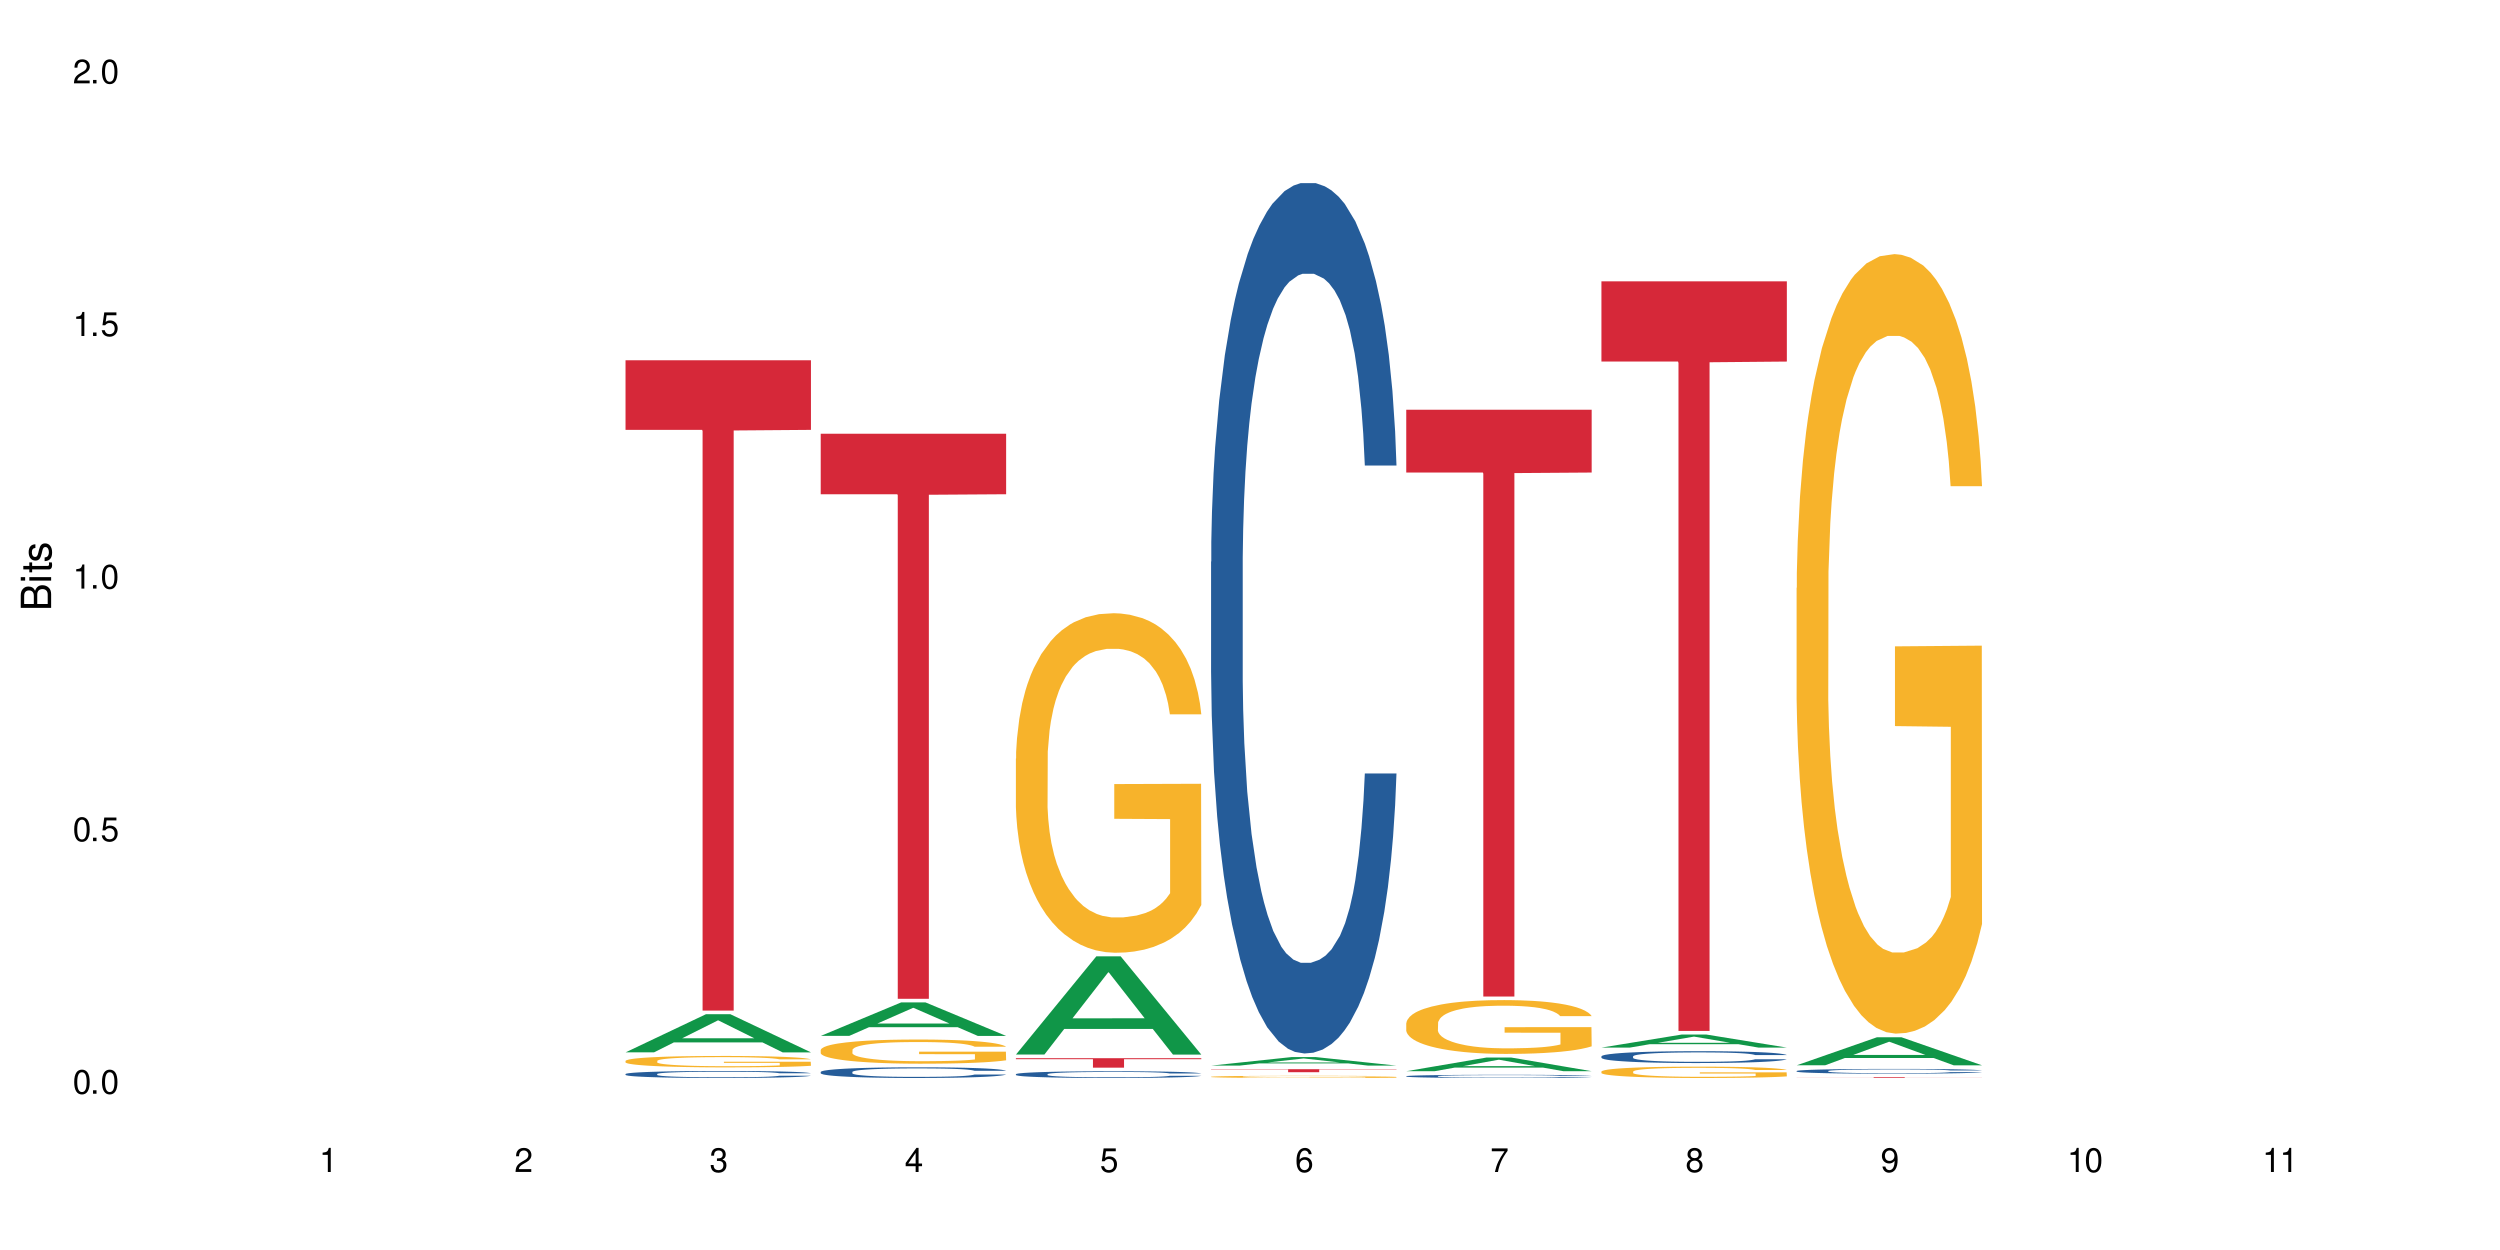 <?xml version="1.0" encoding="UTF-8"?>
<svg xmlns="http://www.w3.org/2000/svg" xmlns:xlink="http://www.w3.org/1999/xlink" width="720" height="360" viewBox="0 0 720 360">
<defs>
<g>
<g id="glyph-0-0">
</g>
<g id="glyph-0-1">
<path d="M 2.641 -6.938 C 2 -6.938 1.422 -6.656 1.078 -6.172 C 0.641 -5.562 0.406 -4.641 0.406 -3.359 C 0.406 -1.016 1.188 0.219 2.641 0.219 C 4.078 0.219 4.859 -1.016 4.859 -3.297 C 4.859 -4.641 4.656 -5.547 4.203 -6.172 C 3.844 -6.656 3.281 -6.938 2.641 -6.938 Z M 2.641 -6.188 C 3.547 -6.188 4 -5.25 4 -3.375 C 4 -1.406 3.562 -0.484 2.625 -0.484 C 1.734 -0.484 1.281 -1.438 1.281 -3.344 C 1.281 -5.25 1.734 -6.188 2.641 -6.188 Z M 2.641 -6.188 "/>
</g>
<g id="glyph-0-2">
<path d="M 1.828 -1 L 0.828 -1 L 0.828 0 L 1.828 0 Z M 1.828 -1 "/>
</g>
<g id="glyph-0-3">
<path d="M 4.562 -6.797 L 1.062 -6.797 L 0.547 -3.094 L 1.328 -3.094 C 1.719 -3.562 2.047 -3.734 2.578 -3.734 C 3.484 -3.734 4.062 -3.109 4.062 -2.094 C 4.062 -1.125 3.484 -0.531 2.578 -0.531 C 1.828 -0.531 1.375 -0.906 1.188 -1.672 L 0.328 -1.672 C 0.453 -1.109 0.547 -0.844 0.75 -0.594 C 1.125 -0.078 1.828 0.219 2.594 0.219 C 3.969 0.219 4.922 -0.781 4.922 -2.219 C 4.922 -3.562 4.031 -4.484 2.719 -4.484 C 2.25 -4.484 1.859 -4.359 1.469 -4.062 L 1.734 -5.969 L 4.562 -5.969 Z M 4.562 -6.797 "/>
</g>
<g id="glyph-0-4">
<path d="M 2.484 -4.938 L 2.484 0 L 3.328 0 L 3.328 -6.938 L 2.766 -6.938 C 2.469 -5.875 2.281 -5.734 0.984 -5.562 L 0.984 -4.938 Z M 2.484 -4.938 "/>
</g>
<g id="glyph-0-5">
<path d="M 4.859 -0.828 L 1.281 -0.828 C 1.359 -1.406 1.672 -1.781 2.5 -2.281 L 3.469 -2.828 C 4.406 -3.344 4.906 -4.062 4.906 -4.906 C 4.906 -5.484 4.672 -6.031 4.266 -6.406 C 3.859 -6.766 3.375 -6.938 2.719 -6.938 C 1.859 -6.938 1.219 -6.625 0.844 -6.031 C 0.609 -5.672 0.5 -5.234 0.484 -4.531 L 1.328 -4.531 C 1.359 -5.016 1.406 -5.281 1.531 -5.516 C 1.75 -5.938 2.188 -6.203 2.703 -6.203 C 3.469 -6.203 4.031 -5.641 4.031 -4.891 C 4.031 -4.344 3.719 -3.859 3.125 -3.516 L 2.234 -3 C 0.812 -2.172 0.406 -1.531 0.328 -0.016 L 4.859 -0.016 Z M 4.859 -0.828 "/>
</g>
<g id="glyph-0-6">
<path d="M 2.125 -3.188 L 2.578 -3.188 C 3.5 -3.188 3.984 -2.766 3.984 -1.922 C 3.984 -1.062 3.469 -0.531 2.594 -0.531 C 1.656 -0.531 1.203 -1 1.156 -2.016 L 0.312 -2.016 C 0.344 -1.453 0.438 -1.094 0.609 -0.781 C 0.953 -0.109 1.625 0.219 2.547 0.219 C 3.953 0.219 4.859 -0.625 4.859 -1.938 C 4.859 -2.828 4.516 -3.297 3.703 -3.594 C 4.344 -3.844 4.656 -4.328 4.656 -5.031 C 4.656 -6.219 3.875 -6.938 2.578 -6.938 C 1.203 -6.938 0.484 -6.172 0.453 -4.703 L 1.297 -4.703 C 1.312 -5.125 1.344 -5.359 1.453 -5.578 C 1.641 -5.969 2.062 -6.203 2.594 -6.203 C 3.344 -6.203 3.797 -5.75 3.797 -5 C 3.797 -4.516 3.609 -4.219 3.25 -4.047 C 3.016 -3.953 2.703 -3.922 2.125 -3.906 Z M 2.125 -3.188 "/>
</g>
<g id="glyph-0-7">
<path d="M 3.141 -1.672 L 3.141 0 L 3.984 0 L 3.984 -1.672 L 4.984 -1.672 L 4.984 -2.438 L 3.984 -2.438 L 3.984 -6.938 L 3.359 -6.938 L 0.266 -2.578 L 0.266 -1.672 Z M 3.141 -2.438 L 1 -2.438 L 3.141 -5.5 Z M 3.141 -2.438 "/>
</g>
<g id="glyph-0-8">
<path d="M 4.781 -5.125 C 4.609 -6.266 3.891 -6.938 2.844 -6.938 C 2.094 -6.938 1.422 -6.578 1.031 -5.953 C 0.594 -5.266 0.406 -4.422 0.406 -3.172 C 0.406 -2 0.578 -1.25 0.984 -0.641 C 1.359 -0.078 1.953 0.219 2.703 0.219 C 3.984 0.219 4.922 -0.75 4.922 -2.094 C 4.922 -3.375 4.062 -4.281 2.844 -4.281 C 2.172 -4.281 1.641 -4.031 1.281 -3.516 C 1.281 -5.234 1.828 -6.188 2.797 -6.188 C 3.391 -6.188 3.797 -5.797 3.938 -5.125 Z M 2.734 -3.531 C 3.547 -3.531 4.062 -2.953 4.062 -2.031 C 4.062 -1.156 3.484 -0.531 2.703 -0.531 C 1.922 -0.531 1.328 -1.188 1.328 -2.078 C 1.328 -2.938 1.906 -3.531 2.734 -3.531 Z M 2.734 -3.531 "/>
</g>
<g id="glyph-0-9">
<path d="M 4.984 -6.797 L 0.438 -6.797 L 0.438 -5.969 L 4.109 -5.969 C 2.5 -3.656 1.828 -2.234 1.328 0 L 2.219 0 C 2.594 -2.172 3.453 -4.047 4.984 -6.094 Z M 4.984 -6.797 "/>
</g>
<g id="glyph-0-10">
<path d="M 3.75 -3.656 C 4.469 -4.094 4.688 -4.438 4.688 -5.078 C 4.688 -6.172 3.844 -6.938 2.641 -6.938 C 1.438 -6.938 0.594 -6.172 0.594 -5.094 C 0.594 -4.438 0.812 -4.094 1.516 -3.656 C 0.734 -3.266 0.359 -2.703 0.359 -1.922 C 0.359 -0.656 1.281 0.219 2.641 0.219 C 3.984 0.219 4.922 -0.656 4.922 -1.922 C 4.922 -2.703 4.531 -3.266 3.75 -3.656 Z M 2.641 -6.188 C 3.359 -6.188 3.812 -5.75 3.812 -5.062 C 3.812 -4.406 3.344 -3.984 2.641 -3.984 C 1.922 -3.984 1.453 -4.406 1.453 -5.078 C 1.453 -5.75 1.922 -6.188 2.641 -6.188 Z M 2.641 -3.266 C 3.484 -3.266 4.062 -2.719 4.062 -1.906 C 4.062 -1.078 3.484 -0.531 2.625 -0.531 C 1.797 -0.531 1.219 -1.094 1.219 -1.906 C 1.219 -2.719 1.781 -3.266 2.641 -3.266 Z M 2.641 -3.266 "/>
</g>
<g id="glyph-0-11">
<path d="M 0.516 -1.578 C 0.672 -0.453 1.406 0.219 2.438 0.219 C 3.188 0.219 3.859 -0.141 4.266 -0.766 C 4.688 -1.453 4.891 -2.297 4.891 -3.547 C 4.891 -4.719 4.703 -5.453 4.312 -6.078 C 3.938 -6.641 3.344 -6.938 2.594 -6.938 C 1.297 -6.938 0.359 -5.969 0.359 -4.625 C 0.359 -3.344 1.234 -2.453 2.453 -2.453 C 3.094 -2.453 3.578 -2.672 4.016 -3.203 C 4 -1.484 3.469 -0.531 2.5 -0.531 C 1.906 -0.531 1.484 -0.906 1.359 -1.578 Z M 2.578 -6.203 C 3.375 -6.203 3.969 -5.531 3.969 -4.641 C 3.969 -3.797 3.391 -3.188 2.547 -3.188 C 1.734 -3.188 1.234 -3.766 1.234 -4.688 C 1.234 -5.562 1.797 -6.203 2.578 -6.203 Z M 2.578 -6.203 "/>
</g>
<g id="glyph-1-0">
</g>
<g id="glyph-1-1">
<path d="M 0 -0.953 L 0 -4.891 C 0 -5.719 -0.234 -6.344 -0.734 -6.797 C -1.188 -7.234 -1.812 -7.469 -2.5 -7.469 C -3.547 -7.469 -4.188 -7 -4.625 -5.875 C -4.984 -6.688 -5.625 -7.094 -6.531 -7.094 C -7.172 -7.094 -7.734 -6.859 -8.141 -6.391 C -8.562 -5.922 -8.75 -5.344 -8.75 -4.5 L -8.75 -0.953 Z M -4.984 -2.062 L -7.766 -2.062 L -7.766 -4.219 C -7.766 -4.844 -7.688 -5.203 -7.453 -5.5 C -7.219 -5.812 -6.859 -5.969 -6.375 -5.969 C -5.891 -5.969 -5.531 -5.812 -5.297 -5.5 C -5.062 -5.203 -4.984 -4.844 -4.984 -4.219 Z M -0.984 -2.062 L -4 -2.062 L -4 -4.781 C -4 -5.766 -3.438 -6.359 -2.484 -6.359 C -1.547 -6.359 -0.984 -5.766 -0.984 -4.781 Z M -0.984 -2.062 "/>
</g>
<g id="glyph-1-2">
<path d="M -6.281 -1.797 L -6.281 -0.797 L 0 -0.797 L 0 -1.797 Z M -8.75 -1.797 L -8.75 -0.797 L -7.484 -0.797 L -7.484 -1.797 Z M -8.75 -1.797 "/>
</g>
<g id="glyph-1-3">
<path d="M -6.281 -3.047 L -6.281 -2.016 L -8.016 -2.016 L -8.016 -1.016 L -6.281 -1.016 L -6.281 -0.172 L -5.469 -0.172 L -5.469 -1.016 L -0.719 -1.016 C -0.078 -1.016 0.281 -1.453 0.281 -2.234 C 0.281 -2.5 0.25 -2.719 0.188 -3.047 L -0.641 -3.047 C -0.609 -2.906 -0.594 -2.766 -0.594 -2.562 C -0.594 -2.141 -0.719 -2.016 -1.156 -2.016 L -5.469 -2.016 L -5.469 -3.047 Z M -6.281 -3.047 "/>
</g>
<g id="glyph-1-4">
<path d="M -4.531 -5.25 C -5.766 -5.25 -6.469 -4.422 -6.469 -2.969 C -6.469 -1.516 -5.719 -0.562 -4.547 -0.562 C -3.562 -0.562 -3.094 -1.062 -2.734 -2.562 L -2.516 -3.484 C -2.344 -4.188 -2.094 -4.469 -1.641 -4.469 C -1.047 -4.469 -0.641 -3.875 -0.641 -3 C -0.641 -2.453 -0.797 -2 -1.062 -1.75 C -1.25 -1.594 -1.422 -1.531 -1.875 -1.469 L -1.875 -0.406 C -0.422 -0.453 0.281 -1.266 0.281 -2.922 C 0.281 -4.5 -0.5 -5.516 -1.719 -5.516 C -2.656 -5.516 -3.172 -4.984 -3.469 -3.734 L -3.703 -2.766 C -3.891 -1.953 -4.156 -1.609 -4.594 -1.609 C -5.188 -1.609 -5.547 -2.125 -5.547 -2.938 C -5.547 -3.75 -5.203 -4.172 -4.531 -4.203 Z M -4.531 -5.25 "/>
</g>
</g>
</defs>
<rect x="-72" y="-36" width="864" height="432" fill="rgb(100%, 100%, 100%)" fill-opacity="1"/>
<path fill-rule="nonzero" fill="rgb(6.275%, 58.824%, 28.235%)" fill-opacity="1" d="M 180.152 303.07 L 180.211 303.059 L 203.316 292.09 L 210.336 292.09 L 233.555 303.082 L 225.395 303.082 L 219.578 300.211 L 194.074 300.211 L 188.371 303.07 L 180.152 303.07 L 196.527 299.023 L 217.238 299.016 L 206.91 293.887 L 206.797 293.875 L 206.684 293.906 L 196.473 299.016 L 196.527 299.023 Z M 180.152 303.07 "/>
<path fill-rule="nonzero" fill="rgb(14.51%, 36.078%, 60%)" fill-opacity="1" d="M 180.152 309.32 L 180.219 309.32 L 180.219 309.273 L 180.414 309.203 L 180.871 309.117 L 181.324 309.055 L 182.5 308.945 L 184.125 308.84 L 185.82 308.758 L 187.059 308.711 L 188.164 308.676 L 190.703 308.605 L 192.332 308.57 L 194.09 308.539 L 196.238 308.508 L 197.801 308.488 L 201.32 308.461 L 203.922 308.449 L 205.941 308.441 L 210.305 308.441 L 212.91 308.449 L 214.801 308.457 L 216.883 308.473 L 218.641 308.488 L 221.703 308.531 L 224.438 308.582 L 225.676 308.613 L 227.629 308.668 L 229.125 308.723 L 230.168 308.773 L 231.34 308.84 L 232.383 308.926 L 233.164 309.02 L 233.555 309.098 L 224.438 309.098 L 223.98 309.023 L 223.461 308.965 L 222.484 308.891 L 221.508 308.836 L 220.141 308.785 L 218.902 308.75 L 217.207 308.715 L 215.711 308.691 L 214.148 308.676 L 212.648 308.664 L 209.785 308.652 L 206.465 308.652 L 205.227 308.656 L 202.688 308.672 L 201.32 308.684 L 199.363 308.711 L 197.996 308.734 L 196.371 308.77 L 195.262 308.801 L 193.895 308.852 L 192.918 308.891 L 191.812 308.953 L 191.16 309 L 190.574 309.051 L 190.051 309.113 L 189.66 309.176 L 189.402 309.246 L 189.27 309.312 L 189.27 309.598 L 189.402 309.664 L 189.727 309.742 L 190.574 309.855 L 191.812 309.953 L 193.242 310.031 L 194.609 310.086 L 195.395 310.109 L 196.434 310.141 L 198.062 310.176 L 200.406 310.215 L 201.773 310.23 L 203.859 310.242 L 206.008 310.25 L 208.875 310.25 L 211.414 310.242 L 213.105 310.234 L 214.863 310.219 L 217.273 310.188 L 218.773 310.16 L 220.074 310.125 L 221.051 310.09 L 221.703 310.059 L 222.68 310 L 223.461 309.938 L 224.047 309.875 L 224.438 309.812 L 233.555 309.812 L 233.164 309.887 L 232.578 309.957 L 231.992 310.012 L 231.082 310.074 L 230.039 310.133 L 228.539 310.199 L 227.305 310.238 L 225.676 310.285 L 224.176 310.32 L 222.551 310.352 L 220.141 310.391 L 218.578 310.406 L 216.883 310.426 L 214.863 310.438 L 212.324 310.453 L 209.59 310.461 L 207.051 310.461 L 204.316 310.457 L 202.297 310.449 L 199.625 310.434 L 196.305 310.402 L 193.895 310.367 L 192.008 310.332 L 190.379 310.293 L 188.555 310.242 L 186.211 310.164 L 184.777 310.098 L 183.801 310.047 L 182.695 309.977 L 181.914 309.91 L 181 309.809 L 180.348 309.676 L 180.152 309.574 Z M 180.152 309.32 "/>
<path fill-rule="nonzero" fill="rgb(96.863%, 70.196%, 16.863%)" fill-opacity="1" d="M 180.152 305.523 L 180.219 305.523 L 180.219 305.461 L 180.48 305.328 L 181.129 305.141 L 181.977 304.988 L 182.891 304.867 L 183.477 304.805 L 184.453 304.715 L 185.297 304.648 L 187.449 304.512 L 190.184 304.387 L 191.68 304.332 L 193.375 304.281 L 195.785 304.223 L 196.891 304.203 L 200.277 304.156 L 204.121 304.125 L 208.352 304.117 L 210.305 304.117 L 212.977 304.129 L 216.621 304.164 L 218.707 304.195 L 220.336 304.223 L 222.027 304.262 L 224.113 304.324 L 226.066 304.395 L 227.629 304.469 L 229.191 304.559 L 230.492 304.652 L 231.602 304.758 L 232.578 304.887 L 233.164 304.992 L 233.555 305.094 L 224.504 305.094 L 223.98 304.992 L 223.395 304.91 L 222.418 304.809 L 221.441 304.738 L 220.465 304.68 L 218.641 304.602 L 217.078 304.555 L 215.125 304.512 L 213.238 304.484 L 211.086 304.469 L 209.785 304.461 L 206.332 304.461 L 203.207 304.48 L 201.383 304.508 L 200.082 304.531 L 198.258 304.574 L 197.152 304.613 L 196.5 304.637 L 194.547 304.73 L 193.242 304.812 L 192.527 304.871 L 191.617 304.961 L 190.965 305.043 L 190.246 305.16 L 189.855 305.25 L 189.336 305.457 L 189.27 305.996 L 189.465 306.113 L 189.855 306.234 L 190.379 306.344 L 191.16 306.457 L 191.941 306.543 L 193.309 306.66 L 194.48 306.738 L 195.395 306.789 L 197.152 306.871 L 197.867 306.898 L 199.562 306.953 L 201.32 306.996 L 203.469 307.031 L 205.098 307.051 L 207.699 307.066 L 211.023 307.066 L 214.93 307.047 L 217.402 307.023 L 219.098 307 L 220.203 306.977 L 221.57 306.945 L 222.551 306.914 L 223.461 306.883 L 224.566 306.828 L 224.566 306.113 L 208.484 306.109 L 208.484 305.773 L 233.488 305.77 L 233.555 306.945 L 232.188 307.023 L 230.492 307.105 L 228.867 307.164 L 227.172 307.215 L 224.762 307.273 L 222.809 307.309 L 219.812 307.352 L 217.078 307.379 L 214.215 307.395 L 211.672 307.402 L 208.68 307.406 L 206.008 307.402 L 203.141 307.383 L 200.863 307.359 L 198.777 307.328 L 196.695 307.289 L 194.09 307.227 L 192.398 307.176 L 190.641 307.113 L 188.879 307.039 L 187.316 306.957 L 186.277 306.895 L 185.234 306.82 L 184.125 306.73 L 183.086 306.629 L 182.305 306.535 L 181.586 306.43 L 181.066 306.332 L 180.543 306.195 L 180.285 306.086 L 180.152 305.996 Z M 180.152 305.523 "/>
<path fill-rule="nonzero" fill="rgb(83.922%, 15.686%, 22.353%)" fill-opacity="1" d="M 180.152 103.75 L 233.555 103.75 L 233.555 123.801 L 211.301 123.977 L 211.301 291.055 L 202.344 291.055 L 202.344 124.152 L 202.215 123.801 L 180.152 123.801 Z M 180.152 103.75 "/>
<path fill-rule="nonzero" fill="rgb(6.275%, 58.824%, 28.235%)" fill-opacity="1" d="M 236.367 298.336 L 236.422 298.328 L 259.527 288.695 L 266.547 288.695 L 289.766 298.348 L 281.609 298.348 L 275.789 295.828 L 250.285 295.828 L 244.582 298.336 L 236.367 298.336 L 252.738 294.785 L 273.449 294.777 L 263.121 290.273 L 263.008 290.262 L 262.895 290.289 L 252.684 294.777 L 252.738 294.785 Z M 236.367 298.336 "/>
<path fill-rule="nonzero" fill="rgb(14.51%, 36.078%, 60%)" fill-opacity="1" d="M 236.367 308.723 L 236.43 308.719 L 236.43 308.652 L 236.625 308.543 L 237.082 308.41 L 237.539 308.316 L 238.711 308.148 L 240.34 307.988 L 242.031 307.867 L 243.27 307.793 L 244.375 307.738 L 246.914 307.633 L 248.543 307.578 L 250.301 307.531 L 252.449 307.484 L 254.016 307.457 L 257.531 307.41 L 260.137 307.391 L 262.152 307.383 L 266.516 307.383 L 269.121 307.395 L 271.012 307.406 L 273.094 307.43 L 274.852 307.457 L 277.914 307.516 L 280.648 307.598 L 281.887 307.641 L 283.84 307.727 L 285.34 307.812 L 286.379 307.887 L 287.551 307.988 L 288.594 308.117 L 289.375 308.262 L 289.766 308.383 L 280.648 308.383 L 280.191 308.27 L 279.672 308.18 L 278.695 308.066 L 277.719 307.984 L 276.352 307.902 L 275.113 307.848 L 273.422 307.797 L 271.922 307.762 L 270.359 307.738 L 268.863 307.719 L 265.996 307.703 L 262.676 307.703 L 261.438 307.707 L 258.898 307.73 L 257.531 307.75 L 255.578 307.789 L 254.211 307.828 L 252.582 307.883 L 251.473 307.93 L 250.105 308.004 L 249.129 308.07 L 248.023 308.16 L 247.371 308.23 L 246.785 308.312 L 246.266 308.402 L 245.875 308.504 L 245.613 308.605 L 245.484 308.707 L 245.484 309.145 L 245.613 309.246 L 245.938 309.363 L 246.785 309.535 L 248.023 309.684 L 249.457 309.801 L 250.824 309.887 L 251.605 309.926 L 252.645 309.973 L 254.273 310.027 L 256.617 310.086 L 257.984 310.105 L 260.07 310.129 L 262.219 310.141 L 265.086 310.141 L 267.625 310.129 L 269.316 310.113 L 271.074 310.094 L 273.484 310.043 L 274.984 310 L 276.285 309.945 L 277.262 309.895 L 277.914 309.848 L 278.891 309.762 L 279.672 309.664 L 280.258 309.566 L 280.648 309.469 L 289.766 309.469 L 289.375 309.582 L 288.789 309.691 L 288.203 309.773 L 287.293 309.871 L 286.25 309.961 L 284.75 310.059 L 283.516 310.125 L 281.887 310.195 L 280.387 310.246 L 278.762 310.297 L 276.352 310.352 L 274.789 310.379 L 273.094 310.406 L 271.074 310.426 L 268.535 310.445 L 265.801 310.457 L 263.262 310.461 L 260.527 310.457 L 258.508 310.445 L 255.836 310.418 L 252.516 310.367 L 250.105 310.316 L 248.219 310.262 L 246.59 310.207 L 244.766 310.129 L 242.422 310.004 L 240.988 309.91 L 240.012 309.832 L 238.906 309.723 L 238.125 309.621 L 237.211 309.465 L 236.562 309.266 L 236.367 309.109 Z M 236.367 308.723 "/>
<path fill-rule="nonzero" fill="rgb(96.863%, 70.196%, 16.863%)" fill-opacity="1" d="M 236.367 302.363 L 236.43 302.359 L 236.43 302.23 L 236.691 301.945 L 237.344 301.551 L 238.188 301.227 L 239.102 300.973 L 239.688 300.84 L 240.664 300.648 L 241.512 300.508 L 243.66 300.223 L 246.395 299.953 L 247.891 299.84 L 249.586 299.73 L 251.996 299.609 L 253.102 299.566 L 256.488 299.465 L 260.332 299.402 L 264.562 299.383 L 266.516 299.387 L 269.188 299.414 L 272.836 299.484 L 274.918 299.547 L 276.547 299.609 L 278.238 299.691 L 280.324 299.82 L 282.277 299.973 L 283.84 300.125 L 285.402 300.316 L 286.707 300.52 L 287.812 300.742 L 288.789 301.012 L 289.375 301.234 L 289.766 301.457 L 280.715 301.457 L 280.191 301.234 L 279.605 301.062 L 278.629 300.852 L 277.652 300.699 L 276.676 300.578 L 274.852 300.414 L 273.289 300.309 L 271.336 300.223 L 269.449 300.164 L 267.301 300.125 L 265.996 300.113 L 262.543 300.113 L 259.418 300.156 L 257.594 300.207 L 256.293 300.258 L 254.469 300.355 L 253.363 300.43 L 252.711 300.48 L 250.758 300.68 L 249.457 300.855 L 248.738 300.977 L 247.828 301.168 L 247.176 301.34 L 246.461 301.594 L 246.07 301.785 L 245.547 302.219 L 245.484 303.363 L 245.68 303.605 L 246.07 303.867 L 246.59 304.094 L 247.371 304.336 L 248.152 304.52 L 249.52 304.77 L 250.691 304.934 L 251.605 305.043 L 253.363 305.215 L 254.078 305.273 L 255.773 305.387 L 257.531 305.477 L 259.68 305.551 L 261.309 305.59 L 263.914 305.621 L 267.234 305.621 L 271.141 305.582 L 273.617 305.531 L 275.309 305.48 L 276.418 305.438 L 277.785 305.367 L 278.762 305.305 L 279.672 305.234 L 280.781 305.125 L 280.781 303.605 L 264.695 303.598 L 264.695 302.887 L 289.699 302.879 L 289.766 305.367 L 288.398 305.539 L 286.707 305.703 L 285.078 305.832 L 283.383 305.941 L 280.977 306.062 L 279.02 306.137 L 276.023 306.227 L 273.289 306.285 L 270.426 306.32 L 267.887 306.34 L 264.891 306.348 L 262.219 306.336 L 259.355 306.297 L 257.074 306.246 L 254.992 306.18 L 252.906 306.098 L 250.301 305.965 L 248.609 305.855 L 246.852 305.723 L 245.094 305.566 L 243.527 305.395 L 242.488 305.258 L 241.445 305.105 L 240.34 304.914 L 239.297 304.699 L 238.516 304.504 L 237.797 304.281 L 237.277 304.07 L 236.758 303.785 L 236.496 303.555 L 236.367 303.355 Z M 236.367 302.363 "/>
<path fill-rule="nonzero" fill="rgb(83.922%, 15.686%, 22.353%)" fill-opacity="1" d="M 236.367 124.918 L 289.766 124.918 L 289.766 142.34 L 267.512 142.492 L 267.512 287.66 L 258.555 287.66 L 258.555 142.645 L 258.426 142.34 L 236.367 142.34 Z M 236.367 124.918 "/>
<path fill-rule="nonzero" fill="rgb(6.275%, 58.824%, 28.235%)" fill-opacity="1" d="M 292.578 303.699 L 292.633 303.676 L 315.738 275.43 L 322.758 275.43 L 345.977 303.727 L 337.82 303.727 L 332 296.34 L 306.496 296.34 L 300.793 303.699 L 292.578 303.699 L 308.949 293.285 L 329.66 293.258 L 319.336 280.051 L 319.219 280.027 L 319.105 280.105 L 308.895 293.258 L 308.949 293.285 Z M 292.578 303.699 "/>
<path fill-rule="nonzero" fill="rgb(14.51%, 36.078%, 60%)" fill-opacity="1" d="M 292.578 309.367 L 292.641 309.363 L 292.641 309.32 L 292.836 309.254 L 293.293 309.168 L 293.75 309.109 L 294.922 309.004 L 296.551 308.906 L 298.242 308.828 L 299.48 308.781 L 300.586 308.746 L 303.125 308.68 L 304.754 308.645 L 306.512 308.617 L 308.664 308.586 L 310.227 308.566 L 313.742 308.539 L 316.348 308.527 L 318.367 308.523 L 322.73 308.523 L 325.332 308.527 L 327.223 308.539 L 329.305 308.551 L 331.066 308.566 L 334.125 308.605 L 336.859 308.656 L 338.098 308.684 L 340.051 308.738 L 341.551 308.793 L 342.59 308.84 L 343.762 308.906 L 344.805 308.984 L 345.586 309.074 L 345.977 309.152 L 336.859 309.152 L 336.406 309.082 L 335.883 309.023 L 334.906 308.953 L 333.93 308.902 L 332.562 308.852 L 331.324 308.816 L 329.633 308.781 L 328.133 308.762 L 326.57 308.746 L 325.074 308.734 L 322.207 308.723 L 318.887 308.723 L 317.648 308.727 L 315.109 308.742 L 313.742 308.754 L 311.789 308.777 L 310.422 308.801 L 308.793 308.836 L 307.684 308.867 L 306.316 308.914 L 305.34 308.953 L 304.234 309.012 L 303.582 309.059 L 302.996 309.105 L 302.477 309.164 L 302.086 309.227 L 301.824 309.293 L 301.695 309.355 L 301.695 309.633 L 301.824 309.695 L 302.148 309.77 L 302.996 309.879 L 304.234 309.973 L 305.668 310.047 L 307.035 310.102 L 307.816 310.125 L 308.859 310.152 L 310.484 310.188 L 312.832 310.223 L 314.199 310.238 L 316.281 310.254 L 318.43 310.258 L 321.297 310.258 L 323.836 310.254 L 325.527 310.242 L 327.289 310.23 L 329.695 310.199 L 331.195 310.172 L 332.496 310.137 L 333.473 310.102 L 334.125 310.074 L 335.102 310.02 L 335.883 309.961 L 336.469 309.898 L 336.859 309.836 L 345.977 309.836 L 345.586 309.906 L 345 309.977 L 344.414 310.027 L 343.504 310.09 L 342.461 310.145 L 340.965 310.207 L 339.727 310.25 L 338.098 310.293 L 336.602 310.328 L 334.973 310.355 L 332.562 310.391 L 331 310.41 L 329.305 310.426 L 327.289 310.441 L 324.746 310.453 L 322.012 310.461 L 319.473 310.461 L 316.738 310.457 L 314.719 310.449 L 312.047 310.434 L 308.727 310.402 L 306.316 310.367 L 304.43 310.336 L 302.801 310.301 L 300.977 310.254 L 298.633 310.176 L 297.199 310.113 L 296.223 310.062 L 295.117 309.996 L 294.336 309.934 L 293.422 309.832 L 292.773 309.707 L 292.578 309.609 Z M 292.578 309.367 "/>
<path fill-rule="nonzero" fill="rgb(96.863%, 70.196%, 16.863%)" fill-opacity="1" d="M 292.578 218.488 L 292.641 218.398 L 292.641 216.613 L 292.902 212.594 L 293.555 207.059 L 294.398 202.504 L 295.312 198.934 L 295.898 197.055 L 296.875 194.379 L 297.723 192.414 L 299.871 188.395 L 302.605 184.645 L 304.105 183.035 L 305.797 181.516 L 308.207 179.82 L 309.312 179.195 L 312.699 177.766 L 316.543 176.875 L 320.773 176.605 L 322.73 176.695 L 325.398 177.051 L 329.047 178.035 L 331.129 178.93 L 332.758 179.82 L 334.449 180.98 L 336.535 182.77 L 338.488 184.91 L 340.051 187.055 L 341.613 189.734 L 342.918 192.59 L 344.023 195.719 L 345 199.469 L 345.586 202.594 L 345.977 205.719 L 336.926 205.719 L 336.406 202.594 L 335.82 200.184 L 334.84 197.234 L 333.863 195.094 L 332.887 193.395 L 331.066 191.074 L 329.5 189.645 L 327.547 188.395 L 325.66 187.59 L 323.512 187.055 L 322.207 186.875 L 318.758 186.875 L 315.629 187.5 L 313.809 188.215 L 312.504 188.93 L 310.68 190.27 L 309.574 191.34 L 308.922 192.055 L 306.969 194.824 L 305.668 197.324 L 304.949 199.02 L 304.039 201.699 L 303.387 204.113 L 302.672 207.684 L 302.281 210.363 L 301.758 216.438 L 301.695 232.512 L 301.891 235.902 L 302.281 239.566 L 302.801 242.781 L 303.582 246.176 L 304.363 248.766 L 305.73 252.246 L 306.902 254.57 L 307.816 256.086 L 309.574 258.496 L 310.289 259.301 L 311.984 260.91 L 313.742 262.16 L 315.891 263.23 L 317.52 263.766 L 320.125 264.215 L 323.445 264.215 L 327.352 263.676 L 329.828 262.965 L 331.52 262.25 L 332.629 261.625 L 333.996 260.641 L 334.973 259.75 L 335.883 258.766 L 336.992 257.246 L 336.992 235.902 L 320.906 235.816 L 320.906 225.812 L 345.914 225.723 L 345.977 260.641 L 344.609 263.051 L 342.918 265.375 L 341.289 267.16 L 339.598 268.68 L 337.188 270.375 L 335.234 271.445 L 332.238 272.699 L 329.5 273.5 L 326.637 274.035 L 324.098 274.305 L 321.102 274.395 L 318.43 274.215 L 315.566 273.68 L 313.285 272.965 L 311.203 272.07 L 309.117 270.91 L 306.512 269.035 L 304.82 267.52 L 303.062 265.641 L 301.305 263.41 L 299.742 261 L 298.699 259.125 L 297.656 256.98 L 296.551 254.301 L 295.508 251.266 L 294.727 248.496 L 294.008 245.371 L 293.488 242.422 L 292.969 238.406 L 292.707 235.191 L 292.578 232.422 Z M 292.578 218.488 "/>
<path fill-rule="nonzero" fill="rgb(83.922%, 15.686%, 22.353%)" fill-opacity="1" d="M 292.578 304.762 L 345.977 304.762 L 345.977 305.055 L 323.723 305.055 L 323.723 307.488 L 314.77 307.488 L 314.77 305.059 L 314.637 305.055 L 292.578 305.055 Z M 292.578 304.762 "/>
<path fill-rule="nonzero" fill="rgb(6.275%, 58.824%, 28.235%)" fill-opacity="1" d="M 348.789 306.895 L 348.844 306.891 L 371.953 304.441 L 378.969 304.441 L 402.188 306.895 L 394.031 306.895 L 388.211 306.254 L 362.711 306.254 L 357.004 306.895 L 348.789 306.895 L 365.164 305.988 L 385.871 305.988 L 375.547 304.844 L 375.434 304.84 L 375.316 304.848 L 365.105 305.988 L 365.164 305.988 Z M 348.789 306.895 "/>
<path fill-rule="nonzero" fill="rgb(14.51%, 36.078%, 60%)" fill-opacity="1" d="M 348.789 161.809 L 348.852 161.578 L 348.852 156.078 L 349.051 147.371 L 349.504 136.375 L 349.961 128.812 L 351.133 115.297 L 352.762 102.234 L 354.453 92.152 L 355.691 86.195 L 356.797 81.613 L 359.34 73.137 L 360.965 68.781 L 362.727 64.887 L 364.875 60.992 L 366.438 58.699 L 369.953 55.035 L 372.559 53.43 L 374.578 52.742 L 378.941 52.742 L 381.547 53.66 L 383.434 54.805 L 385.52 56.637 L 387.277 58.699 L 390.336 63.742 L 393.07 70.156 L 394.309 73.824 L 396.262 80.926 L 397.762 87.801 L 398.805 93.758 L 399.977 102.234 L 401.016 112.547 L 401.797 124.23 L 402.188 134.082 L 393.07 134.082 L 392.617 124.918 L 392.094 117.816 L 391.117 108.422 L 390.141 101.777 L 388.773 95.133 L 387.535 90.777 L 385.844 86.426 L 384.344 83.676 L 382.781 81.613 L 381.285 80.238 L 378.418 78.863 L 375.098 78.863 L 373.859 79.32 L 371.32 81.156 L 369.953 82.758 L 368 85.965 L 366.633 88.945 L 365.004 93.527 L 363.898 97.422 L 362.531 103.379 L 361.551 108.648 L 360.445 116.211 L 359.793 121.941 L 359.207 128.355 L 358.688 135.918 L 358.297 143.938 L 358.035 152.414 L 357.906 160.66 L 357.906 196.176 L 358.035 204.426 L 358.363 214.047 L 359.207 228.023 L 360.445 240.168 L 361.879 249.793 L 363.246 256.668 L 364.027 259.875 L 365.07 263.539 L 366.695 268.121 L 369.043 272.703 L 370.41 274.539 L 372.492 276.371 L 374.641 277.289 L 377.508 277.289 L 380.047 276.371 L 381.742 275.227 L 383.5 273.391 L 385.91 269.496 L 387.406 265.832 L 388.707 261.477 L 389.688 257.125 L 390.336 253.457 L 391.312 246.355 L 392.094 238.566 L 392.68 230.547 L 393.07 222.754 L 402.188 222.754 L 401.797 231.922 L 401.211 240.855 L 400.625 247.5 L 399.715 255.52 L 398.672 262.625 L 397.176 270.645 L 395.938 275.914 L 394.309 281.641 L 392.812 285.996 L 391.184 289.891 L 388.773 294.473 L 387.211 296.762 L 385.52 298.824 L 383.5 300.66 L 380.961 302.262 L 378.223 303.18 L 375.684 303.406 L 372.949 302.949 L 370.93 302.035 L 368.262 299.973 L 364.938 295.848 L 362.531 291.492 L 360.641 287.141 L 359.012 282.559 L 357.188 276.371 L 354.844 266.289 L 353.41 258.5 L 352.434 252.082 L 351.328 243.148 L 350.547 235.129 L 349.637 222.297 L 348.984 206.027 L 348.789 193.426 Z M 348.789 161.809 "/>
<path fill-rule="nonzero" fill="rgb(96.863%, 70.196%, 16.863%)" fill-opacity="1" d="M 348.789 310.102 L 348.852 310.102 L 348.852 310.09 L 349.113 310.062 L 349.766 310.027 L 350.613 310 L 351.523 309.977 L 353.086 309.945 L 353.934 309.934 L 356.082 309.906 L 358.816 309.883 L 360.316 309.875 L 362.008 309.863 L 364.418 309.852 L 365.523 309.848 L 368.91 309.84 L 372.754 309.832 L 378.941 309.832 L 381.609 309.836 L 385.258 309.84 L 387.34 309.848 L 388.969 309.852 L 390.664 309.859 L 392.746 309.871 L 394.699 309.887 L 396.262 309.898 L 397.824 309.918 L 399.129 309.934 L 400.234 309.953 L 401.211 309.98 L 401.797 310 L 402.188 310.02 L 393.137 310.02 L 392.617 310 L 392.031 309.984 L 391.055 309.965 L 390.078 309.949 L 389.098 309.941 L 387.277 309.926 L 385.715 309.914 L 383.758 309.906 L 381.871 309.902 L 379.723 309.898 L 374.969 309.898 L 371.844 309.902 L 370.02 309.906 L 368.715 309.91 L 366.891 309.922 L 365.785 309.926 L 365.133 309.93 L 363.18 309.949 L 361.879 309.965 L 361.16 309.977 L 360.25 309.992 L 359.598 310.008 L 358.883 310.031 L 358.492 310.051 L 357.969 310.09 L 357.906 310.191 L 358.102 310.215 L 358.492 310.238 L 359.012 310.258 L 359.793 310.281 L 360.574 310.297 L 361.941 310.32 L 363.117 310.332 L 364.027 310.344 L 365.785 310.359 L 366.5 310.363 L 368.195 310.375 L 369.953 310.383 L 372.102 310.391 L 373.73 310.395 L 379.656 310.395 L 383.562 310.391 L 386.039 310.387 L 387.73 310.383 L 388.84 310.379 L 390.207 310.371 L 391.184 310.367 L 392.094 310.359 L 393.203 310.352 L 393.203 310.215 L 377.117 310.215 L 377.117 310.148 L 402.125 310.148 L 402.188 310.371 L 400.82 310.387 L 399.129 310.402 L 397.5 310.414 L 395.809 310.426 L 393.398 310.434 L 391.445 310.441 L 388.449 310.449 L 385.715 310.457 L 382.848 310.461 L 374.641 310.461 L 371.777 310.457 L 369.496 310.453 L 367.414 310.445 L 365.328 310.438 L 362.727 310.426 L 361.031 310.418 L 359.273 310.406 L 357.516 310.391 L 355.953 310.375 L 354.91 310.363 L 353.867 310.348 L 352.762 310.332 L 351.719 310.312 L 350.938 310.293 L 350.223 310.273 L 349.699 310.254 L 349.18 310.23 L 348.918 310.211 L 348.789 310.191 Z M 348.789 310.102 "/>
<path fill-rule="nonzero" fill="rgb(83.922%, 15.686%, 22.353%)" fill-opacity="1" d="M 348.789 307.93 L 402.188 307.93 L 402.188 308.023 L 379.934 308.023 L 379.934 308.797 L 370.98 308.797 L 370.98 308.023 L 348.789 308.023 Z M 348.789 307.93 "/>
<path fill-rule="nonzero" fill="rgb(6.275%, 58.824%, 28.235%)" fill-opacity="1" d="M 405 308.5 L 405.059 308.5 L 428.164 304.562 L 435.18 304.562 L 458.402 308.504 L 450.242 308.504 L 444.422 307.477 L 418.922 307.477 L 413.215 308.5 L 405 308.5 L 421.375 307.051 L 442.082 307.047 L 431.758 305.207 L 431.645 305.203 L 431.527 305.215 L 421.316 307.047 L 421.375 307.051 Z M 405 308.5 "/>
<path fill-rule="nonzero" fill="rgb(14.51%, 36.078%, 60%)" fill-opacity="1" d="M 405 309.941 L 405.066 309.941 L 405.066 309.922 L 405.262 309.887 L 405.715 309.848 L 406.172 309.82 L 407.344 309.77 L 408.973 309.723 L 410.664 309.684 L 411.902 309.664 L 413.012 309.648 L 415.551 309.617 L 417.18 309.598 L 418.938 309.586 L 421.086 309.57 L 422.648 309.562 L 426.164 309.551 L 428.77 309.543 L 430.789 309.539 L 435.152 309.539 L 437.758 309.543 L 439.645 309.547 L 441.73 309.555 L 443.488 309.562 L 446.547 309.582 L 449.285 309.605 L 450.52 309.617 L 452.473 309.645 L 453.973 309.668 L 455.016 309.691 L 456.188 309.723 L 457.227 309.762 L 458.012 309.805 L 458.402 309.84 L 449.285 309.84 L 448.828 309.805 L 448.309 309.781 L 447.328 309.746 L 446.352 309.723 L 444.984 309.695 L 443.746 309.68 L 442.055 309.664 L 440.559 309.652 L 438.992 309.648 L 437.496 309.641 L 434.629 309.637 L 430.07 309.637 L 427.531 309.645 L 426.164 309.652 L 424.211 309.664 L 422.844 309.672 L 421.215 309.691 L 420.109 309.703 L 418.742 309.727 L 417.766 309.746 L 416.656 309.773 L 416.004 309.793 L 415.418 309.816 L 414.898 309.848 L 414.508 309.875 L 414.246 309.906 L 414.117 309.938 L 414.117 310.066 L 414.246 310.098 L 414.574 310.133 L 415.418 310.184 L 416.656 310.23 L 418.09 310.266 L 419.457 310.289 L 420.238 310.301 L 421.281 310.316 L 422.91 310.332 L 425.254 310.348 L 426.621 310.355 L 428.703 310.363 L 430.855 310.367 L 433.719 310.367 L 436.258 310.363 L 437.953 310.359 L 439.711 310.352 L 442.121 310.336 L 443.617 310.324 L 444.922 310.309 L 445.898 310.293 L 446.547 310.277 L 447.523 310.25 L 448.309 310.223 L 448.895 310.195 L 449.285 310.164 L 458.402 310.164 L 458.012 310.199 L 457.426 310.23 L 456.836 310.258 L 455.926 310.285 L 454.883 310.312 L 453.387 310.34 L 452.148 310.359 L 450.52 310.383 L 449.023 310.398 L 447.395 310.41 L 444.984 310.43 L 443.422 310.438 L 441.73 310.445 L 439.711 310.453 L 437.172 310.457 L 434.434 310.461 L 429.16 310.461 L 427.141 310.457 L 424.473 310.449 L 421.148 310.434 L 418.742 310.418 L 416.852 310.402 L 415.223 310.383 L 413.402 310.363 L 411.055 310.324 L 409.625 310.297 L 408.648 310.273 L 407.539 310.238 L 406.758 310.211 L 405.848 310.164 L 405.195 310.105 L 405 310.059 Z M 405 309.941 "/>
<path fill-rule="nonzero" fill="rgb(96.863%, 70.196%, 16.863%)" fill-opacity="1" d="M 405 294.668 L 405.066 294.652 L 405.066 294.371 L 405.324 293.734 L 405.977 292.855 L 406.824 292.133 L 407.734 291.566 L 408.32 291.27 L 409.297 290.844 L 410.145 290.535 L 412.293 289.898 L 415.027 289.301 L 416.527 289.047 L 418.219 288.805 L 420.629 288.539 L 421.738 288.438 L 425.121 288.211 L 428.965 288.07 L 433.199 288.027 L 435.152 288.043 L 437.82 288.098 L 441.469 288.254 L 443.551 288.395 L 445.18 288.539 L 446.875 288.723 L 448.957 289.004 L 450.91 289.344 L 452.473 289.684 L 454.039 290.109 L 455.34 290.562 L 456.445 291.059 L 457.426 291.652 L 458.012 292.148 L 458.402 292.641 L 449.348 292.641 L 448.828 292.148 L 448.242 291.766 L 447.266 291.297 L 446.289 290.957 L 445.312 290.688 L 443.488 290.32 L 441.926 290.094 L 439.973 289.898 L 438.082 289.77 L 435.934 289.684 L 434.629 289.656 L 431.18 289.656 L 428.055 289.754 L 426.23 289.867 L 424.926 289.98 L 423.105 290.195 L 421.996 290.363 L 421.348 290.477 L 419.391 290.914 L 418.09 291.312 L 417.375 291.582 L 416.461 292.004 L 415.809 292.387 L 415.094 292.953 L 414.703 293.379 L 414.184 294.34 L 414.117 296.891 L 414.312 297.426 L 414.703 298.008 L 415.223 298.516 L 416.004 299.055 L 416.785 299.465 L 418.156 300.016 L 419.328 300.387 L 420.238 300.625 L 421.996 301.008 L 422.715 301.137 L 424.406 301.391 L 426.164 301.59 L 428.312 301.758 L 429.941 301.844 L 432.547 301.914 L 435.867 301.914 L 439.777 301.828 L 442.25 301.715 L 443.945 301.602 L 445.051 301.504 L 446.418 301.348 L 447.395 301.207 L 448.309 301.051 L 449.414 300.809 L 449.414 297.426 L 433.328 297.414 L 433.328 295.828 L 458.336 295.812 L 458.402 301.348 L 457.031 301.73 L 455.34 302.098 L 453.711 302.383 L 452.02 302.621 L 449.609 302.891 L 447.656 303.059 L 444.66 303.258 L 441.926 303.387 L 439.059 303.473 L 436.52 303.512 L 433.523 303.527 L 430.855 303.5 L 427.988 303.414 L 425.707 303.301 L 423.625 303.16 L 421.543 302.977 L 418.938 302.68 L 417.242 302.438 L 415.484 302.141 L 413.727 301.785 L 412.164 301.406 L 411.121 301.105 L 410.078 300.766 L 408.973 300.344 L 407.93 299.863 L 407.148 299.422 L 406.434 298.926 L 405.91 298.461 L 405.391 297.824 L 405.129 297.312 L 405 296.875 Z M 405 294.668 "/>
<path fill-rule="nonzero" fill="rgb(83.922%, 15.686%, 22.353%)" fill-opacity="1" d="M 405 118.004 L 458.402 118.004 L 458.402 136.09 L 436.145 136.25 L 436.145 286.992 L 427.191 286.992 L 427.191 136.41 L 427.062 136.09 L 405 136.09 Z M 405 118.004 "/>
<path fill-rule="nonzero" fill="rgb(6.275%, 58.824%, 28.235%)" fill-opacity="1" d="M 461.211 301.703 L 461.27 301.699 L 484.375 297.941 L 491.391 297.941 L 514.613 301.707 L 506.453 301.707 L 500.633 300.727 L 475.133 300.727 L 469.426 301.703 L 461.211 301.703 L 477.586 300.32 L 498.297 300.316 L 487.969 298.559 L 487.855 298.555 L 487.742 298.566 L 477.527 300.316 L 477.586 300.32 Z M 461.211 301.703 "/>
<path fill-rule="nonzero" fill="rgb(14.51%, 36.078%, 60%)" fill-opacity="1" d="M 461.211 304.227 L 461.277 304.227 L 461.277 304.148 L 461.473 304.031 L 461.926 303.883 L 462.383 303.777 L 463.555 303.594 L 465.184 303.418 L 466.879 303.281 L 468.113 303.199 L 469.223 303.137 L 471.762 303.02 L 473.391 302.961 L 475.148 302.91 L 477.297 302.855 L 478.859 302.824 L 482.375 302.773 L 484.98 302.754 L 487 302.742 L 491.363 302.742 L 493.969 302.754 L 495.855 302.77 L 497.941 302.797 L 499.699 302.824 L 502.762 302.895 L 505.496 302.98 L 506.73 303.031 L 508.688 303.125 L 510.184 303.219 L 511.227 303.301 L 512.398 303.418 L 513.441 303.559 L 514.223 303.715 L 514.613 303.852 L 505.496 303.852 L 505.039 303.727 L 504.52 303.629 L 503.543 303.5 L 502.562 303.41 L 501.195 303.32 L 499.961 303.262 L 498.266 303.203 L 496.77 303.164 L 495.207 303.137 L 493.707 303.117 L 490.844 303.098 L 487.52 303.098 L 486.285 303.105 L 483.742 303.129 L 482.375 303.152 L 480.422 303.195 L 479.055 303.234 L 477.426 303.297 L 476.32 303.352 L 474.953 303.434 L 473.977 303.504 L 472.867 303.605 L 472.219 303.684 L 471.633 303.773 L 471.109 303.875 L 470.719 303.984 L 470.457 304.102 L 470.328 304.211 L 470.328 304.695 L 470.457 304.809 L 470.785 304.938 L 471.633 305.129 L 472.867 305.293 L 474.301 305.426 L 475.668 305.52 L 476.449 305.562 L 477.492 305.613 L 479.121 305.676 L 481.465 305.738 L 482.832 305.762 L 484.918 305.789 L 487.066 305.801 L 489.93 305.801 L 492.469 305.789 L 494.164 305.773 L 495.922 305.746 L 498.332 305.695 L 499.828 305.645 L 501.133 305.586 L 502.109 305.523 L 502.762 305.477 L 503.738 305.379 L 504.52 305.273 L 505.105 305.164 L 505.496 305.059 L 514.613 305.059 L 514.223 305.184 L 513.637 305.305 L 513.051 305.395 L 512.137 305.504 L 511.094 305.602 L 509.598 305.711 L 508.359 305.781 L 506.73 305.859 L 505.234 305.918 L 503.605 305.973 L 501.195 306.035 L 499.633 306.066 L 497.941 306.094 L 495.922 306.117 L 493.383 306.141 L 490.648 306.152 L 488.105 306.156 L 485.371 306.148 L 483.352 306.137 L 480.684 306.109 L 477.363 306.051 L 474.953 305.992 L 473.062 305.934 L 471.438 305.871 L 469.613 305.789 L 467.27 305.648 L 465.836 305.543 L 464.859 305.457 L 463.75 305.336 L 462.969 305.227 L 462.059 305.051 L 461.406 304.828 L 461.211 304.656 Z M 461.211 304.227 "/>
<path fill-rule="nonzero" fill="rgb(96.863%, 70.196%, 16.863%)" fill-opacity="1" d="M 461.211 308.59 L 461.277 308.59 L 461.277 308.527 L 461.535 308.395 L 462.188 308.207 L 463.035 308.055 L 463.945 307.938 L 464.531 307.875 L 465.508 307.785 L 466.355 307.719 L 468.504 307.586 L 471.242 307.461 L 472.738 307.406 L 474.43 307.355 L 476.84 307.297 L 477.949 307.277 L 481.336 307.23 L 485.176 307.199 L 489.41 307.191 L 491.363 307.191 L 494.035 307.207 L 497.68 307.238 L 499.766 307.27 L 501.391 307.297 L 503.086 307.336 L 505.168 307.395 L 507.125 307.469 L 508.688 307.539 L 510.25 307.629 L 511.551 307.727 L 512.66 307.828 L 513.637 307.953 L 514.223 308.059 L 514.613 308.164 L 505.559 308.164 L 505.039 308.059 L 504.453 307.98 L 503.477 307.879 L 502.5 307.809 L 501.523 307.75 L 499.699 307.676 L 498.137 307.625 L 496.184 307.586 L 494.293 307.559 L 492.145 307.539 L 490.844 307.535 L 487.391 307.535 L 484.266 307.555 L 482.441 307.578 L 481.141 307.602 L 479.316 307.648 L 478.207 307.684 L 477.559 307.707 L 475.602 307.801 L 474.301 307.883 L 473.586 307.941 L 472.672 308.031 L 472.023 308.109 L 471.305 308.23 L 470.914 308.32 L 470.395 308.523 L 470.328 309.059 L 470.523 309.172 L 470.914 309.297 L 471.438 309.402 L 472.219 309.516 L 473 309.605 L 474.367 309.719 L 475.539 309.797 L 476.449 309.848 L 478.207 309.93 L 478.926 309.957 L 480.617 310.012 L 482.375 310.051 L 484.523 310.09 L 486.152 310.105 L 488.758 310.121 L 492.078 310.121 L 495.988 310.102 L 498.461 310.078 L 500.156 310.055 L 501.262 310.035 L 502.629 310 L 503.605 309.973 L 504.52 309.938 L 505.625 309.887 L 505.625 309.172 L 489.539 309.172 L 489.539 308.836 L 514.547 308.832 L 514.613 310 L 513.246 310.082 L 511.551 310.16 L 509.922 310.219 L 508.23 310.27 L 505.82 310.328 L 503.867 310.363 L 500.871 310.406 L 498.137 310.43 L 495.27 310.449 L 492.73 310.457 L 489.734 310.461 L 487.066 310.457 L 484.199 310.438 L 481.922 310.414 L 479.836 310.383 L 477.754 310.344 L 475.148 310.281 L 473.453 310.23 L 471.695 310.168 L 469.938 310.094 L 468.375 310.012 L 467.332 309.949 L 466.289 309.879 L 465.184 309.789 L 464.141 309.688 L 463.359 309.594 L 462.645 309.492 L 462.121 309.391 L 461.602 309.258 L 461.34 309.148 L 461.211 309.059 Z M 461.211 308.59 "/>
<path fill-rule="nonzero" fill="rgb(83.922%, 15.686%, 22.353%)" fill-opacity="1" d="M 461.211 81.02 L 514.613 81.02 L 514.613 104.129 L 492.355 104.332 L 492.355 296.906 L 483.402 296.906 L 483.402 104.535 L 483.273 104.129 L 461.211 104.129 Z M 461.211 81.02 "/>
<path fill-rule="nonzero" fill="rgb(6.275%, 58.824%, 28.235%)" fill-opacity="1" d="M 517.422 306.805 L 517.48 306.797 L 540.586 298.723 L 547.602 298.723 L 570.824 306.812 L 562.664 306.812 L 556.848 304.699 L 531.344 304.699 L 525.637 306.805 L 517.422 306.805 L 533.797 303.828 L 554.508 303.82 L 544.18 300.043 L 544.066 300.035 L 543.953 300.059 L 533.738 303.82 L 533.797 303.828 Z M 517.422 306.805 "/>
<path fill-rule="nonzero" fill="rgb(14.51%, 36.078%, 60%)" fill-opacity="1" d="M 517.422 308.445 L 517.488 308.441 L 517.488 308.414 L 517.684 308.367 L 518.141 308.305 L 518.594 308.262 L 519.766 308.191 L 521.395 308.117 L 523.09 308.062 L 524.324 308.031 L 525.434 308.004 L 527.973 307.957 L 529.602 307.934 L 531.359 307.914 L 533.508 307.891 L 535.07 307.879 L 538.586 307.859 L 541.191 307.852 L 543.211 307.848 L 547.574 307.848 L 550.18 307.852 L 552.066 307.859 L 554.152 307.867 L 555.91 307.879 L 558.973 307.906 L 561.707 307.941 L 562.945 307.961 L 564.898 308 L 566.395 308.039 L 567.438 308.07 L 568.609 308.117 L 569.652 308.176 L 570.434 308.238 L 570.824 308.293 L 561.707 308.293 L 561.25 308.242 L 560.73 308.203 L 559.754 308.152 L 558.777 308.117 L 557.41 308.078 L 556.172 308.055 L 554.477 308.031 L 552.98 308.016 L 551.418 308.004 L 549.918 307.996 L 547.055 307.988 L 543.734 307.988 L 542.496 307.992 L 539.957 308.004 L 538.586 308.012 L 536.633 308.027 L 535.266 308.047 L 533.637 308.07 L 532.531 308.09 L 531.164 308.125 L 530.188 308.152 L 529.078 308.195 L 528.43 308.227 L 527.844 308.262 L 527.32 308.301 L 526.93 308.348 L 526.672 308.395 L 526.539 308.438 L 526.539 308.633 L 526.672 308.68 L 526.996 308.73 L 527.844 308.809 L 529.078 308.875 L 530.512 308.926 L 531.879 308.965 L 532.66 308.98 L 533.703 309.004 L 535.332 309.027 L 537.676 309.051 L 539.043 309.062 L 541.129 309.074 L 543.277 309.078 L 546.141 309.078 L 548.684 309.074 L 550.375 309.066 L 552.133 309.055 L 554.543 309.035 L 556.039 309.016 L 557.344 308.992 L 558.32 308.969 L 558.973 308.945 L 559.949 308.906 L 560.73 308.863 L 561.316 308.82 L 561.707 308.777 L 570.824 308.777 L 570.434 308.828 L 569.848 308.879 L 569.262 308.914 L 568.348 308.957 L 567.309 308.996 L 565.809 309.039 L 564.57 309.07 L 562.945 309.102 L 561.445 309.125 L 559.816 309.145 L 557.41 309.172 L 555.844 309.184 L 554.152 309.195 L 552.133 309.207 L 549.594 309.215 L 546.859 309.219 L 541.582 309.219 L 539.566 309.215 L 536.895 309.203 L 533.574 309.18 L 531.164 309.156 L 529.273 309.133 L 527.648 309.105 L 525.824 309.074 L 523.48 309.016 L 522.047 308.973 L 521.07 308.938 L 519.961 308.891 L 519.18 308.848 L 518.27 308.777 L 517.617 308.688 L 517.422 308.617 Z M 517.422 308.445 "/>
<path fill-rule="nonzero" fill="rgb(96.863%, 70.196%, 16.863%)" fill-opacity="1" d="M 517.422 169.34 L 517.488 169.133 L 517.488 165.031 L 517.75 155.809 L 518.398 143.094 L 519.246 132.637 L 520.156 124.438 L 520.742 120.133 L 521.723 113.98 L 522.566 109.469 L 524.715 100.242 L 527.453 91.633 L 528.949 87.941 L 530.645 84.457 L 533.051 80.562 L 534.16 79.125 L 537.547 75.844 L 541.387 73.793 L 545.621 73.18 L 547.574 73.383 L 550.246 74.203 L 553.891 76.461 L 555.977 78.512 L 557.605 80.562 L 559.297 83.227 L 561.379 87.328 L 563.336 92.246 L 564.898 97.168 L 566.461 103.32 L 567.762 109.879 L 568.871 117.055 L 569.848 125.668 L 570.434 132.844 L 570.824 140.02 L 561.773 140.02 L 561.25 132.844 L 560.664 127.309 L 559.688 120.543 L 558.711 115.621 L 557.734 111.727 L 555.91 106.395 L 554.348 103.113 L 552.395 100.242 L 550.504 98.398 L 548.355 97.168 L 547.055 96.758 L 543.602 96.758 L 540.477 98.191 L 538.652 99.832 L 537.352 101.473 L 535.527 104.551 L 534.418 107.008 L 533.77 108.648 L 531.816 115.004 L 530.512 120.746 L 529.797 124.641 L 528.883 130.793 L 528.234 136.328 L 527.516 144.531 L 527.125 150.68 L 526.605 164.625 L 526.539 201.527 L 526.734 209.32 L 527.125 217.727 L 527.648 225.105 L 528.43 232.898 L 529.211 238.844 L 530.578 246.84 L 531.75 252.172 L 532.66 255.656 L 534.418 261.191 L 535.137 263.039 L 536.828 266.727 L 538.586 269.598 L 540.738 272.059 L 542.363 273.289 L 544.969 274.312 L 548.293 274.312 L 552.199 273.086 L 554.672 271.445 L 556.367 269.805 L 557.473 268.367 L 558.84 266.113 L 559.816 264.062 L 560.73 261.809 L 561.836 258.32 L 561.836 209.32 L 545.75 209.113 L 545.75 186.152 L 570.758 185.945 L 570.824 266.113 L 569.457 271.648 L 567.762 276.98 L 566.137 281.082 L 564.441 284.566 L 562.031 288.461 L 560.078 290.922 L 557.082 293.793 L 554.348 295.637 L 551.48 296.867 L 548.941 297.484 L 545.945 297.688 L 543.277 297.277 L 540.41 296.047 L 538.133 294.406 L 536.047 292.355 L 533.965 289.691 L 531.359 285.387 L 529.664 281.902 L 527.906 277.594 L 526.148 272.469 L 524.586 266.934 L 523.543 262.629 L 522.504 257.707 L 521.395 251.555 L 520.352 244.586 L 519.57 238.23 L 518.855 231.055 L 518.336 224.285 L 517.812 215.062 L 517.555 207.68 L 517.422 201.324 Z M 517.422 169.34 "/>
<path fill-rule="nonzero" fill="rgb(83.922%, 15.686%, 22.353%)" fill-opacity="1" d="M 517.422 310.254 L 570.824 310.254 L 570.824 310.277 L 548.566 310.277 L 548.566 310.461 L 539.613 310.461 L 539.613 310.277 L 517.422 310.277 Z M 517.422 310.254 "/>
<g fill="rgb(0%, 0%, 0%)" fill-opacity="1">
<use xlink:href="#glyph-0-1" x="20.965" y="314.993"/>
<use xlink:href="#glyph-0-2" x="25.965" y="314.993"/>
<use xlink:href="#glyph-0-1" x="28.965" y="314.993"/>
</g>
<g fill="rgb(0%, 0%, 0%)" fill-opacity="1">
<use xlink:href="#glyph-0-1" x="20.965" y="242.251"/>
<use xlink:href="#glyph-0-2" x="25.965" y="242.251"/>
<use xlink:href="#glyph-0-3" x="28.965" y="242.251"/>
</g>
<g fill="rgb(0%, 0%, 0%)" fill-opacity="1">
<use xlink:href="#glyph-0-4" x="20.965" y="169.509"/>
<use xlink:href="#glyph-0-2" x="25.965" y="169.509"/>
<use xlink:href="#glyph-0-1" x="28.965" y="169.509"/>
</g>
<g fill="rgb(0%, 0%, 0%)" fill-opacity="1">
<use xlink:href="#glyph-0-4" x="20.965" y="96.767"/>
<use xlink:href="#glyph-0-2" x="25.965" y="96.767"/>
<use xlink:href="#glyph-0-3" x="28.965" y="96.767"/>
</g>
<g fill="rgb(0%, 0%, 0%)" fill-opacity="1">
<use xlink:href="#glyph-0-5" x="20.965" y="24.024"/>
<use xlink:href="#glyph-0-2" x="25.965" y="24.024"/>
<use xlink:href="#glyph-0-1" x="28.965" y="24.024"/>
</g>
<g fill="rgb(0%, 0%, 0%)" fill-opacity="1">
<use xlink:href="#glyph-0-4" x="91.93" y="337.532"/>
</g>
<g fill="rgb(0%, 0%, 0%)" fill-opacity="1">
<use xlink:href="#glyph-0-5" x="148.145" y="337.532"/>
</g>
<g fill="rgb(0%, 0%, 0%)" fill-opacity="1">
<use xlink:href="#glyph-0-6" x="204.355" y="337.532"/>
</g>
<g fill="rgb(0%, 0%, 0%)" fill-opacity="1">
<use xlink:href="#glyph-0-7" x="260.566" y="337.532"/>
</g>
<g fill="rgb(0%, 0%, 0%)" fill-opacity="1">
<use xlink:href="#glyph-0-3" x="316.777" y="337.532"/>
</g>
<g fill="rgb(0%, 0%, 0%)" fill-opacity="1">
<use xlink:href="#glyph-0-8" x="372.988" y="337.532"/>
</g>
<g fill="rgb(0%, 0%, 0%)" fill-opacity="1">
<use xlink:href="#glyph-0-9" x="429.199" y="337.532"/>
</g>
<g fill="rgb(0%, 0%, 0%)" fill-opacity="1">
<use xlink:href="#glyph-0-10" x="485.41" y="337.532"/>
</g>
<g fill="rgb(0%, 0%, 0%)" fill-opacity="1">
<use xlink:href="#glyph-0-11" x="541.625" y="337.532"/>
</g>
<g fill="rgb(0%, 0%, 0%)" fill-opacity="1">
<use xlink:href="#glyph-0-4" x="595.336" y="337.532"/>
<use xlink:href="#glyph-0-1" x="600.336" y="337.532"/>
</g>
<g fill="rgb(0%, 0%, 0%)" fill-opacity="1">
<use xlink:href="#glyph-0-4" x="651.547" y="337.532"/>
<use xlink:href="#glyph-0-4" x="656.547" y="337.532"/>
</g>
<g fill="rgb(0%, 0%, 0%)" fill-opacity="1">
<use xlink:href="#glyph-1-1" x="14.725" y="176.012"/>
<use xlink:href="#glyph-1-2" x="14.725" y="168.012"/>
<use xlink:href="#glyph-1-3" x="14.725" y="165.012"/>
<use xlink:href="#glyph-1-4" x="14.725" y="162.012"/>
</g>
</svg>

